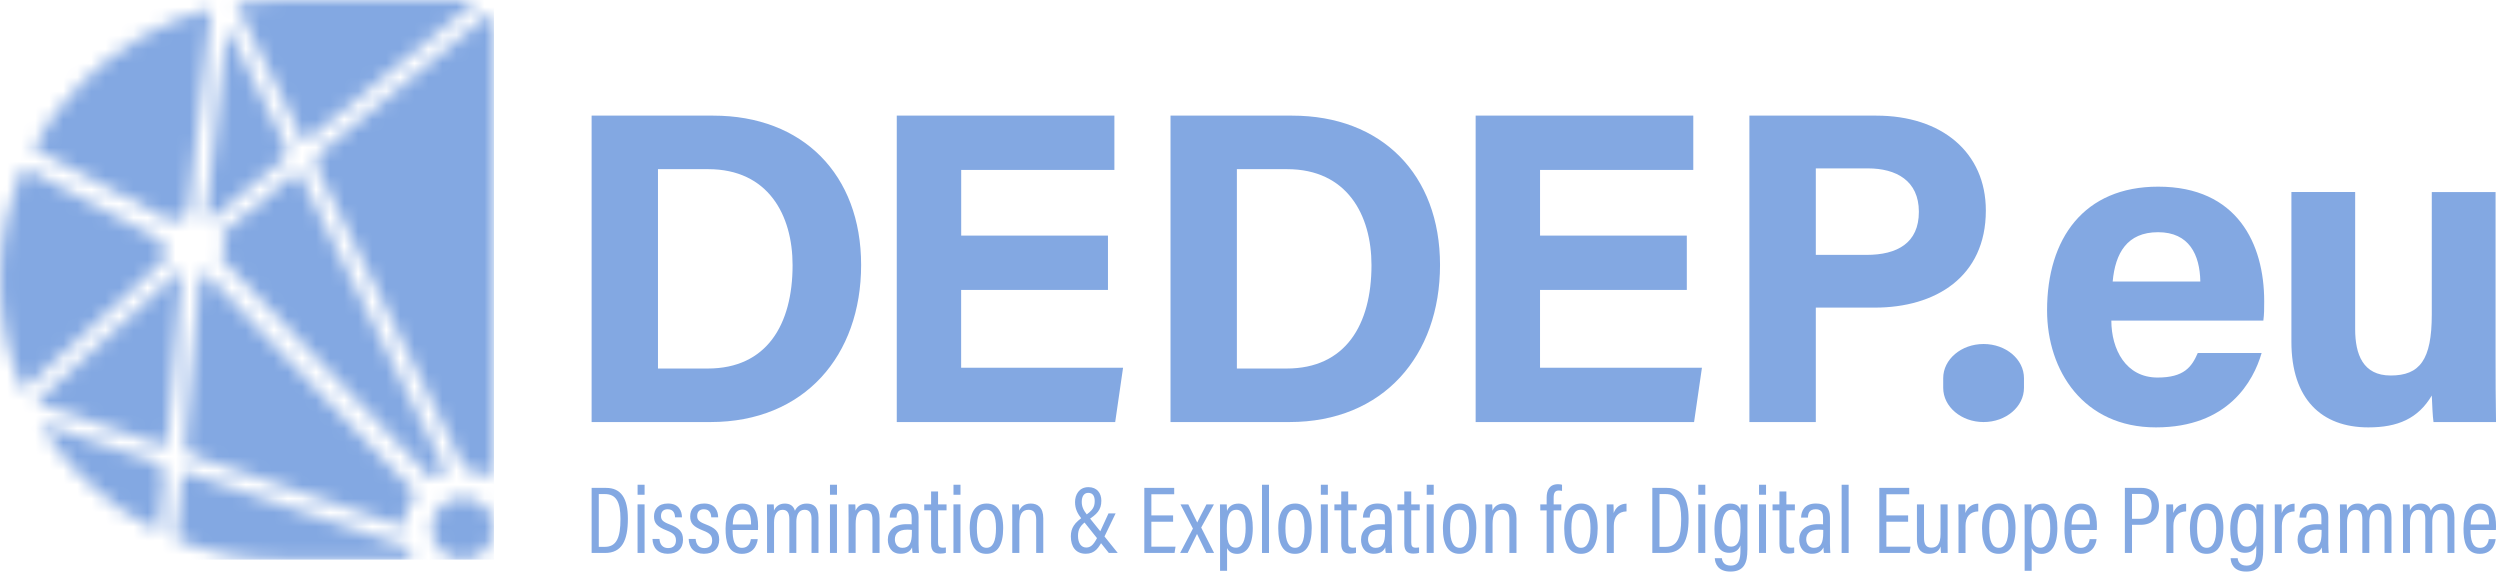 <svg width="178" height="41" viewBox="0 0 178 41" fill="none" xmlns="http://www.w3.org/2000/svg">
<g clip-path="url(#clip0_53_223)">
<path d="M42.123 8.233H50.788C57.152 8.233 61.312 12.417 61.312 18.868C61.312 25.32 57.276 30.05 50.589 30.05H42.123V8.233ZM46.848 26.239H50.392C54.581 26.239 56.432 23.128 56.432 18.879C56.432 15.314 54.698 12.044 50.418 12.044H46.848V26.239Z" fill="#83A8E2"/>
<path d="M78.883 20.641H68.433V26.184H79.962L79.402 30.05H63.85V8.233H79.345V12.099H68.437V16.773H78.887V20.639L78.883 20.641Z" fill="#83A8E2"/>
<path d="M83.341 8.233H92.006C98.37 8.233 102.53 12.417 102.53 18.868C102.53 25.32 98.494 30.05 91.807 30.05H83.341V8.233ZM88.066 26.239H91.61C95.798 26.239 97.65 23.128 97.65 18.879C97.65 15.314 95.916 12.044 91.636 12.044H88.066V26.239Z" fill="#83A8E2"/>
<path d="M120.099 20.641H109.65V26.184H121.178L120.618 30.05H105.066V8.233H120.562V12.099H109.651V16.773H120.101V20.639L120.099 20.641Z" fill="#83A8E2"/>
<path d="M124.557 8.233H133.597C138.239 8.233 141.392 10.841 141.392 14.988C141.392 19.727 137.797 21.902 133.487 21.902H129.286V30.05H124.557V8.233ZM129.286 18.148H132.892C135.078 18.148 136.624 17.309 136.624 15.08C136.624 12.851 134.994 11.989 132.991 11.989H129.286V18.148Z" fill="#83A8E2"/>
<path d="M138.356 27.616V26.927C138.356 25.582 139.643 24.493 141.232 24.493C142.821 24.493 144.107 25.582 144.107 26.927V27.616C144.107 28.961 142.821 30.05 141.232 30.05C139.643 30.05 138.356 28.961 138.356 27.616Z" fill="#83A8E2"/>
<path d="M150.327 22.83C150.331 24.88 151.358 26.881 153.621 26.881C155.511 26.881 156.052 26.123 156.482 25.132H161.028C160.447 27.137 158.655 30.43 153.5 30.43C148.344 30.43 145.751 26.395 145.751 22.098C145.751 16.959 148.392 13.29 153.661 13.29C159.295 13.29 161.211 17.358 161.211 21.448C161.211 22.003 161.211 22.362 161.15 22.828H150.324L150.327 22.83ZM156.663 20.045C156.631 18.137 155.869 16.533 153.656 16.533C151.443 16.533 150.605 18.031 150.423 20.045H156.665H156.663Z" fill="#83A8E2"/>
<path d="M177.685 25.291C177.685 26.87 177.689 28.586 177.717 30.05H173.265C173.201 29.61 173.169 28.733 173.143 28.16C172.171 29.805 170.72 30.43 168.625 30.43C165.282 30.43 163.148 28.402 163.148 24.34V13.671H167.687V23.432C167.687 25.24 168.248 26.736 170.214 26.736C172.284 26.736 173.143 25.634 173.143 22.39V13.673H177.685V25.293V25.291Z" fill="#83A8E2"/>
<path d="M42.123 34.738H43.155C44.225 34.738 44.705 35.485 44.705 36.933C44.705 38.505 44.269 39.371 43.08 39.371H42.124V34.738H42.123ZM42.634 38.936H43.059C43.907 38.936 44.177 38.263 44.177 36.95C44.177 35.721 43.861 35.178 43.066 35.178H42.634V38.936Z" fill="#83A8E2"/>
<path d="M45.394 35.911H45.894V39.369H45.394V35.911ZM45.396 34.513H45.895V35.227H45.396V34.513Z" fill="#83A8E2"/>
<path d="M46.955 38.373C46.976 38.744 47.172 39.023 47.568 39.023C47.964 39.023 48.128 38.794 48.128 38.476C48.128 38.12 47.944 37.955 47.49 37.777C46.775 37.502 46.565 37.247 46.565 36.764C46.565 36.281 46.852 35.85 47.557 35.85C48.33 35.85 48.552 36.376 48.556 36.835H48.065C48.056 36.67 48.019 36.258 47.539 36.258C47.211 36.258 47.063 36.461 47.063 36.734C47.063 37.007 47.184 37.147 47.664 37.332C48.332 37.589 48.63 37.834 48.63 38.427C48.63 39.056 48.234 39.429 47.541 39.429C46.848 39.429 46.473 38.998 46.457 38.372H46.955V38.373Z" fill="#83A8E2"/>
<path d="M49.532 38.373C49.553 38.744 49.748 39.023 50.145 39.023C50.541 39.023 50.705 38.794 50.705 38.476C50.705 38.12 50.521 37.955 50.066 37.777C49.352 37.502 49.142 37.247 49.142 36.764C49.142 36.281 49.428 35.85 50.134 35.85C50.907 35.85 51.129 36.376 51.133 36.835H50.642C50.633 36.67 50.596 36.258 50.116 36.258C49.788 36.258 49.64 36.461 49.64 36.734C49.64 37.007 49.761 37.147 50.241 37.332C50.909 37.589 51.207 37.834 51.207 38.427C51.207 39.056 50.811 39.429 50.118 39.429C49.425 39.429 49.05 38.998 49.034 38.372H49.532V38.373Z" fill="#83A8E2"/>
<path d="M52.162 37.735C52.162 38.413 52.277 39.005 52.828 39.005C53.379 39.005 53.441 38.49 53.459 38.386H53.95C53.941 38.475 53.843 39.434 52.823 39.434C51.803 39.434 51.661 38.501 51.661 37.641C51.661 36.546 52.036 35.856 52.849 35.856C53.761 35.856 53.976 36.604 53.976 37.468C53.976 37.534 53.974 37.65 53.967 37.735H52.162ZM53.477 37.343C53.477 36.748 53.351 36.283 52.846 36.283C52.213 36.283 52.181 37.107 52.172 37.343H53.479H53.477Z" fill="#83A8E2"/>
<path d="M54.614 36.949C54.614 36.333 54.614 36.074 54.607 35.911H55.089C55.103 36.012 55.106 36.193 55.106 36.352C55.243 36.051 55.489 35.854 55.881 35.854C56.244 35.854 56.495 36.01 56.599 36.368C56.724 36.09 56.987 35.854 57.438 35.854C57.89 35.854 58.277 36.063 58.277 36.858V39.369H57.781V36.943C57.781 36.594 57.68 36.296 57.292 36.296C56.853 36.296 56.699 36.686 56.699 37.151V39.371H56.201V36.959C56.201 36.532 56.059 36.299 55.72 36.299C55.306 36.299 55.112 36.675 55.112 37.201V39.371H54.614V36.949Z" fill="#83A8E2"/>
<path d="M59.093 35.911H59.592V39.369H59.093V35.911ZM59.094 34.513H59.594V35.227H59.094V34.513Z" fill="#83A8E2"/>
<path d="M60.419 36.981C60.419 36.273 60.415 36.07 60.411 35.911H60.895C60.904 35.996 60.913 36.133 60.913 36.365C61.028 36.095 61.266 35.852 61.734 35.852C62.235 35.852 62.624 36.138 62.624 36.906V39.371H62.119V37.005C62.119 36.583 61.981 36.297 61.588 36.297C61.12 36.297 60.922 36.604 60.922 37.312V39.371H60.417V36.982L60.419 36.981Z" fill="#83A8E2"/>
<path d="M65.403 38.758C65.403 38.975 65.421 39.261 65.43 39.369H64.973C64.956 39.292 64.94 39.106 64.94 38.975C64.812 39.257 64.55 39.429 64.12 39.429C63.454 39.429 63.214 38.909 63.214 38.428C63.214 37.795 63.642 37.321 64.55 37.321C64.712 37.321 64.81 37.321 64.911 37.332V36.87C64.911 36.601 64.86 36.258 64.391 36.258C63.882 36.258 63.85 36.62 63.831 36.853H63.347C63.361 36.358 63.598 35.85 64.408 35.85C65.082 35.85 65.403 36.177 65.403 36.814V38.755V38.758ZM64.925 37.731C64.838 37.717 64.744 37.713 64.582 37.713C63.968 37.713 63.715 38.008 63.715 38.393C63.715 38.712 63.884 39.005 64.254 39.005C64.76 39.005 64.925 38.648 64.925 37.919V37.731Z" fill="#83A8E2"/>
<path d="M65.805 35.911H66.294V34.99H66.79V35.911H67.394V36.338H66.79V38.608C66.79 38.845 66.841 38.995 67.102 38.995C67.184 38.995 67.282 38.989 67.346 38.977V39.36C67.229 39.406 67.053 39.417 66.937 39.417C66.53 39.417 66.294 39.252 66.294 38.707V36.338H65.805V35.911Z" fill="#83A8E2"/>
<path d="M67.886 35.911H68.386V39.369H67.886V35.911ZM67.888 34.513H68.387V35.227H67.888V34.513Z" fill="#83A8E2"/>
<path d="M71.426 37.6C71.426 38.817 71.016 39.433 70.234 39.433C69.452 39.433 69.043 38.838 69.043 37.611C69.043 36.383 69.512 35.852 70.255 35.852C70.998 35.852 71.426 36.438 71.426 37.598V37.6ZM69.553 37.614C69.553 38.554 69.788 39.002 70.239 39.002C70.691 39.002 70.915 38.549 70.915 37.611C70.915 36.725 70.694 36.29 70.236 36.29C69.777 36.29 69.553 36.679 69.553 37.614Z" fill="#83A8E2"/>
<path d="M72.075 36.981C72.075 36.273 72.071 36.07 72.068 35.911H72.551C72.56 35.996 72.569 36.133 72.569 36.365C72.685 36.095 72.923 35.852 73.39 35.852C73.891 35.852 74.281 36.138 74.281 36.906V39.371H73.776V37.005C73.776 36.583 73.637 36.297 73.244 36.297C72.777 36.297 72.578 36.604 72.578 37.312V39.371H72.073V36.982L72.075 36.981Z" fill="#83A8E2"/>
<path d="M79.431 36.555L78.569 38.343C78.231 39.03 77.95 39.427 77.303 39.427C76.589 39.427 76.244 38.916 76.244 38.192C76.244 37.589 76.504 37.202 77.188 36.757C77.794 36.354 77.943 36.111 77.943 35.675C77.943 35.35 77.829 35.091 77.483 35.091C77.188 35.091 77.021 35.337 77.021 35.726C77.021 36.056 77.119 36.299 77.41 36.67L79.585 39.371H78.949L77.014 36.947C76.729 36.576 76.543 36.249 76.543 35.744C76.543 35.238 76.822 34.685 77.494 34.685C78.11 34.685 78.416 35.114 78.416 35.652C78.416 36.312 78.093 36.624 77.43 37.048C76.896 37.406 76.754 37.712 76.754 38.155C76.754 38.659 76.973 38.984 77.343 38.984C77.712 38.984 77.929 38.707 78.249 38.027L78.924 36.556H79.431V36.555Z" fill="#83A8E2"/>
<path d="M83.525 37.147H81.977V38.922H83.698L83.628 39.371H81.475V34.738H83.603V35.192H81.977V36.697H83.525V37.147Z" fill="#83A8E2"/>
<path d="M84.606 35.911C84.968 36.659 85.15 37.002 85.24 37.195H85.247C85.356 36.961 85.596 36.507 85.9 35.911H86.434L85.525 37.562L86.443 39.371H85.884C85.544 38.656 85.329 38.237 85.231 38.024H85.224C85.135 38.208 84.881 38.725 84.561 39.371H84.025L84.936 37.633L84.051 35.912H84.606V35.911Z" fill="#83A8E2"/>
<path d="M87.368 39.017V40.643H86.868V36.922C86.868 36.448 86.868 36.129 86.861 35.912H87.344C87.353 35.976 87.362 36.207 87.362 36.377C87.485 36.077 87.727 35.856 88.187 35.856C88.843 35.856 89.198 36.438 89.198 37.594C89.198 38.838 88.764 39.436 88.085 39.436C87.668 39.436 87.463 39.237 87.366 39.019L87.368 39.017ZM88.69 37.618C88.69 36.748 88.487 36.297 88.034 36.297C87.497 36.297 87.35 36.809 87.35 37.625C87.35 38.441 87.428 38.993 88.004 38.993C88.457 38.993 88.69 38.464 88.69 37.616V37.618Z" fill="#83A8E2"/>
<path d="M89.854 39.371V34.514H90.353V39.371H89.854Z" fill="#83A8E2"/>
<path d="M93.394 37.6C93.394 38.817 92.983 39.433 92.201 39.433C91.419 39.433 91.011 38.838 91.011 37.611C91.011 36.383 91.48 35.852 92.223 35.852C92.966 35.852 93.394 36.438 93.394 37.598V37.6ZM91.521 37.614C91.521 38.554 91.755 39.002 92.207 39.002C92.658 39.002 92.882 38.549 92.882 37.611C92.882 36.725 92.662 36.29 92.203 36.29C91.745 36.29 91.521 36.679 91.521 37.614Z" fill="#83A8E2"/>
<path d="M94.043 35.911H94.542V39.369H94.043V35.911ZM94.044 34.513H94.544V35.227H94.044V34.513Z" fill="#83A8E2"/>
<path d="M95.008 35.911H95.496V34.99H95.992V35.911H96.596V36.338H95.992V38.608C95.992 38.845 96.044 38.995 96.305 38.995C96.387 38.995 96.486 38.989 96.548 38.977V39.36C96.431 39.406 96.255 39.417 96.14 39.417C95.733 39.417 95.496 39.252 95.496 38.707V36.338H95.008V35.911Z" fill="#83A8E2"/>
<path d="M99.095 38.758C99.095 38.975 99.113 39.261 99.122 39.369H98.665C98.647 39.292 98.631 39.106 98.631 38.975C98.503 39.257 98.242 39.429 97.812 39.429C97.145 39.429 96.906 38.909 96.906 38.428C96.906 37.795 97.334 37.321 98.242 37.321C98.404 37.321 98.501 37.321 98.603 37.332V36.87C98.603 36.601 98.551 36.258 98.082 36.258C97.574 36.258 97.542 36.62 97.522 36.853H97.039C97.053 36.358 97.29 35.85 98.098 35.85C98.772 35.85 99.093 36.177 99.093 36.814V38.755L99.095 38.758ZM98.615 37.731C98.528 37.717 98.434 37.713 98.272 37.713C97.657 37.713 97.405 38.008 97.405 38.393C97.405 38.712 97.574 39.005 97.944 39.005C98.45 39.005 98.615 38.648 98.615 37.919V37.731Z" fill="#83A8E2"/>
<path d="M99.497 35.911H99.985V34.99H100.481V35.911H101.085V36.338H100.481V38.608C100.481 38.845 100.533 38.995 100.794 38.995C100.876 38.995 100.975 38.989 101.038 38.977V39.36C100.92 39.406 100.744 39.417 100.629 39.417C100.222 39.417 99.985 39.252 99.985 38.707V36.338H99.497V35.911Z" fill="#83A8E2"/>
<path d="M101.58 35.911H102.079V39.369H101.58V35.911ZM101.581 34.513H102.081V35.227H101.581V34.513Z" fill="#83A8E2"/>
<path d="M105.118 37.6C105.118 38.817 104.707 39.433 103.925 39.433C103.143 39.433 102.735 38.838 102.735 37.611C102.735 36.383 103.204 35.852 103.947 35.852C104.69 35.852 105.118 36.438 105.118 37.598V37.6ZM103.245 37.614C103.245 38.554 103.479 39.002 103.931 39.002C104.382 39.002 104.606 38.549 104.606 37.611C104.606 36.725 104.386 36.29 103.927 36.29C103.469 36.29 103.245 36.679 103.245 37.614Z" fill="#83A8E2"/>
<path d="M105.768 36.981C105.768 36.273 105.763 36.07 105.761 35.911H106.245C106.254 35.996 106.262 36.133 106.262 36.365C106.378 36.095 106.616 35.852 107.083 35.852C107.585 35.852 107.974 36.138 107.974 36.906V39.371H107.469V37.005C107.469 36.583 107.33 36.297 106.938 36.297C106.47 36.297 106.271 36.604 106.271 37.312V39.371H105.767V36.982L105.768 36.981Z" fill="#83A8E2"/>
<path d="M110.121 39.371V36.34H109.669V35.912H110.121V35.435C110.121 34.924 110.306 34.475 110.935 34.475C111.029 34.475 111.151 34.491 111.217 34.513V34.954C111.155 34.94 111.077 34.924 110.988 34.924C110.714 34.924 110.62 35.096 110.62 35.446V35.912H111.166V36.34H110.62V39.371H110.121Z" fill="#83A8E2"/>
<path d="M113.755 37.6C113.755 38.817 113.344 39.433 112.562 39.433C111.781 39.433 111.372 38.838 111.372 37.611C111.372 36.383 111.841 35.852 112.584 35.852C113.327 35.852 113.755 36.438 113.755 37.598V37.6ZM111.882 37.614C111.882 38.554 112.116 39.002 112.568 39.002C113.019 39.002 113.243 38.549 113.243 37.611C113.243 36.725 113.023 36.29 112.564 36.29C112.106 36.29 111.882 36.679 111.882 37.614Z" fill="#83A8E2"/>
<path d="M114.404 37.091C114.404 36.539 114.404 36.161 114.397 35.912H114.878C114.885 36.003 114.894 36.163 114.894 36.53C115.042 36.113 115.376 35.864 115.809 35.861V36.411C115.214 36.431 114.903 36.805 114.903 37.44V39.372H114.404V37.092V37.091Z" fill="#83A8E2"/>
<path d="M117.645 34.738H118.676C119.746 34.738 120.226 35.485 120.226 36.933C120.226 38.505 119.79 39.371 118.601 39.371H117.645V34.738ZM118.157 38.936H118.582C119.429 38.936 119.7 38.263 119.7 36.95C119.7 35.721 119.383 35.178 118.589 35.178H118.157V38.936Z" fill="#83A8E2"/>
<path d="M120.917 35.911H121.416V39.369H120.917V35.911ZM120.919 34.513H121.418V35.227H120.919V34.513Z" fill="#83A8E2"/>
<path d="M124.413 39.149C124.413 40.057 124.194 40.696 123.201 40.696C122.307 40.696 122.113 40.116 122.093 39.743H122.6C122.614 39.933 122.726 40.27 123.218 40.27C123.801 40.27 123.92 39.846 123.92 39.149V38.833C123.798 39.184 123.505 39.36 123.114 39.36C122.415 39.36 122.069 38.769 122.069 37.681C122.069 36.438 122.531 35.854 123.188 35.854C123.657 35.854 123.856 36.081 123.92 36.306C123.919 36.154 123.936 35.983 123.945 35.912H124.425C124.418 36.093 124.416 36.443 124.416 36.911V39.151L124.413 39.149ZM122.582 37.671C122.582 38.51 122.811 38.92 123.243 38.92C123.78 38.92 123.926 38.391 123.926 37.586C123.926 36.78 123.816 36.296 123.286 36.296C122.826 36.296 122.582 36.773 122.582 37.671Z" fill="#83A8E2"/>
<path d="M125.241 35.911H125.74V39.369H125.241V35.911ZM125.243 34.513H125.742V35.227H125.243V34.513Z" fill="#83A8E2"/>
<path d="M126.206 35.911H126.695V34.99H127.19V35.911H127.795V36.338H127.19V38.608C127.19 38.845 127.242 38.995 127.503 38.995C127.585 38.995 127.684 38.989 127.747 38.977V39.36C127.629 39.406 127.453 39.417 127.338 39.417C126.931 39.417 126.695 39.252 126.695 38.707V36.338H126.206V35.911Z" fill="#83A8E2"/>
<path d="M130.293 38.758C130.293 38.975 130.311 39.261 130.32 39.369H129.863C129.846 39.292 129.83 39.106 129.83 38.975C129.702 39.257 129.44 39.429 129.01 39.429C128.344 39.429 128.104 38.909 128.104 38.428C128.104 37.795 128.532 37.321 129.44 37.321C129.602 37.321 129.7 37.321 129.801 37.332V36.87C129.801 36.601 129.75 36.258 129.28 36.258C128.772 36.258 128.74 36.62 128.721 36.853H128.237C128.251 36.358 128.488 35.85 129.296 35.85C129.97 35.85 130.292 36.177 130.292 36.814V38.755L130.293 38.758ZM129.814 37.731C129.726 37.717 129.632 37.713 129.471 37.713C128.856 37.713 128.603 38.008 128.603 38.393C128.603 38.712 128.772 39.005 129.142 39.005C129.648 39.005 129.814 38.648 129.814 37.919V37.731Z" fill="#83A8E2"/>
<path d="M131.125 39.371V34.514H131.624V39.371H131.125Z" fill="#83A8E2"/>
<path d="M135.858 37.147H134.31V38.922H136.03L135.961 39.371H133.807V34.738H135.936V35.192H134.31V36.697H135.858V37.147Z" fill="#83A8E2"/>
<path d="M138.667 38.423C138.667 38.858 138.667 39.204 138.674 39.371H138.198C138.182 39.269 138.175 39.133 138.173 38.909C138.049 39.252 137.759 39.431 137.35 39.431C136.942 39.431 136.485 39.266 136.485 38.398V35.911H136.99V38.279C136.99 38.721 137.112 38.991 137.51 38.991C137.909 38.991 138.166 38.757 138.166 38.01V35.911H138.671V38.423H138.667Z" fill="#83A8E2"/>
<path d="M139.446 37.091C139.446 36.539 139.446 36.161 139.439 35.912H139.92C139.927 36.003 139.936 36.163 139.936 36.53C140.084 36.113 140.418 35.864 140.852 35.861V36.411C140.256 36.431 139.945 36.805 139.945 37.44V39.372H139.446V37.092V37.091Z" fill="#83A8E2"/>
<path d="M143.505 37.6C143.505 38.817 143.094 39.433 142.312 39.433C141.53 39.433 141.122 38.838 141.122 37.611C141.122 36.383 141.591 35.852 142.334 35.852C143.077 35.852 143.505 36.438 143.505 37.598V37.6ZM141.632 37.614C141.632 38.554 141.866 39.002 142.318 39.002C142.769 39.002 142.993 38.549 142.993 37.611C142.993 36.725 142.773 36.29 142.314 36.29C141.856 36.29 141.632 36.679 141.632 37.614Z" fill="#83A8E2"/>
<path d="M144.655 39.017V40.643H144.155V36.922C144.155 36.448 144.155 36.129 144.148 35.912H144.632C144.64 35.976 144.649 36.207 144.649 36.377C144.772 36.077 145.014 35.856 145.474 35.856C146.13 35.856 146.485 36.438 146.485 37.594C146.485 38.838 146.052 39.436 145.373 39.436C144.955 39.436 144.751 39.237 144.653 39.019L144.655 39.017ZM145.977 37.618C145.977 36.748 145.774 36.297 145.321 36.297C144.784 36.297 144.637 36.809 144.637 37.625C144.637 38.441 144.715 38.993 145.291 38.993C145.746 38.993 145.977 38.464 145.977 37.616V37.618Z" fill="#83A8E2"/>
<path d="M147.486 37.735C147.486 38.413 147.601 39.005 148.152 39.005C148.703 39.005 148.765 38.49 148.783 38.386H149.274C149.265 38.475 149.167 39.434 148.147 39.434C147.127 39.434 146.985 38.501 146.985 37.641C146.985 36.546 147.36 35.856 148.173 35.856C149.085 35.856 149.3 36.604 149.3 37.468C149.3 37.534 149.298 37.65 149.291 37.735H147.486ZM148.801 37.343C148.801 36.748 148.675 36.283 148.17 36.283C147.537 36.283 147.505 37.107 147.496 37.343H148.803H148.801Z" fill="#83A8E2"/>
<path d="M151.291 34.738H152.487C153.215 34.738 153.718 35.196 153.718 36.028C153.718 36.86 153.265 37.367 152.412 37.367H151.799V39.371H151.291V34.738ZM151.799 36.938H152.357C152.913 36.938 153.199 36.643 153.199 36.022C153.199 35.511 152.931 35.169 152.416 35.169H151.799V36.938Z" fill="#83A8E2"/>
<path d="M154.246 37.091C154.246 36.539 154.246 36.161 154.239 35.912H154.721C154.728 36.003 154.737 36.163 154.737 36.53C154.884 36.113 155.218 35.864 155.652 35.861V36.411C155.056 36.431 154.745 36.805 154.745 37.44V39.372H154.246V37.092V37.091Z" fill="#83A8E2"/>
<path d="M158.305 37.6C158.305 38.817 157.895 39.433 157.113 39.433C156.331 39.433 155.922 38.838 155.922 37.611C155.922 36.383 156.391 35.852 157.134 35.852C157.877 35.852 158.305 36.438 158.305 37.598V37.6ZM156.432 37.614C156.432 38.554 156.667 39.002 157.118 39.002C157.569 39.002 157.793 38.549 157.793 37.611C157.793 36.725 157.573 36.29 157.114 36.29C156.656 36.29 156.432 36.679 156.432 37.614Z" fill="#83A8E2"/>
<path d="M161.138 39.149C161.138 40.057 160.919 40.696 159.926 40.696C159.032 40.696 158.838 40.116 158.819 39.743H159.325C159.339 39.933 159.451 40.27 159.944 40.27C160.527 40.27 160.646 39.846 160.646 39.149V38.833C160.523 39.184 160.23 39.36 159.839 39.36C159.14 39.36 158.794 38.769 158.794 37.681C158.794 36.438 159.256 35.854 159.914 35.854C160.383 35.854 160.582 36.081 160.646 36.306C160.644 36.154 160.662 35.983 160.671 35.912H161.15C161.143 36.093 161.142 36.443 161.142 36.911V39.151L161.138 39.149ZM159.307 37.671C159.307 38.51 159.537 38.92 159.969 38.92C160.505 38.92 160.651 38.391 160.651 37.586C160.651 36.78 160.541 36.296 160.011 36.296C159.551 36.296 159.307 36.773 159.307 37.671Z" fill="#83A8E2"/>
<path d="M161.968 37.091C161.968 36.539 161.968 36.161 161.961 35.912H162.442C162.45 36.003 162.458 36.163 162.458 36.53C162.606 36.113 162.94 35.864 163.374 35.861V36.411C162.778 36.431 162.467 36.805 162.467 37.44V39.372H161.968V37.092V37.091Z" fill="#83A8E2"/>
<path d="M165.776 38.758C165.776 38.975 165.794 39.261 165.803 39.369H165.346C165.329 39.292 165.313 39.106 165.313 38.975C165.185 39.257 164.923 39.429 164.493 39.429C163.827 39.429 163.587 38.909 163.587 38.428C163.587 37.795 164.015 37.321 164.923 37.321C165.085 37.321 165.183 37.321 165.284 37.332V36.87C165.284 36.601 165.233 36.258 164.763 36.258C164.255 36.258 164.223 36.62 164.204 36.853H163.72C163.734 36.358 163.971 35.85 164.779 35.85C165.453 35.85 165.775 36.177 165.775 36.814V38.755L165.776 38.758ZM165.297 37.731C165.209 37.717 165.115 37.713 164.954 37.713C164.339 37.713 164.086 38.008 164.086 38.393C164.086 38.712 164.255 39.005 164.625 39.005C165.131 39.005 165.297 38.648 165.297 37.919V37.731Z" fill="#83A8E2"/>
<path d="M166.61 36.949C166.61 36.333 166.61 36.074 166.603 35.911H167.084C167.099 36.012 167.102 36.193 167.102 36.352C167.239 36.051 167.484 35.854 167.877 35.854C168.24 35.854 168.49 36.01 168.595 36.368C168.719 36.09 168.982 35.854 169.434 35.854C169.885 35.854 170.273 36.063 170.273 36.858V39.369H169.779V36.943C169.779 36.594 169.677 36.296 169.29 36.296C168.851 36.296 168.696 36.686 168.696 37.151V39.371H168.199V36.959C168.199 36.532 168.056 36.299 167.717 36.299C167.303 36.299 167.109 36.675 167.109 37.201V39.371H166.612V36.949H166.61Z" fill="#83A8E2"/>
<path d="M171.092 36.949C171.092 36.333 171.092 36.074 171.085 35.911H171.566C171.581 36.012 171.584 36.193 171.584 36.352C171.721 36.051 171.966 35.854 172.359 35.854C172.722 35.854 172.972 36.01 173.077 36.368C173.201 36.09 173.464 35.854 173.916 35.854C174.367 35.854 174.755 36.063 174.755 36.858V39.369H174.261V36.943C174.261 36.594 174.159 36.296 173.772 36.296C173.333 36.296 173.178 36.686 173.178 37.151V39.371H172.681V36.959C172.681 36.532 172.539 36.299 172.199 36.299C171.785 36.299 171.591 36.675 171.591 37.201V39.371H171.094V36.949H171.092Z" fill="#83A8E2"/>
<path d="M175.903 37.735C175.903 38.413 176.018 39.005 176.569 39.005C177.12 39.005 177.182 38.49 177.2 38.386H177.691C177.682 38.475 177.584 39.434 176.564 39.434C175.544 39.434 175.402 38.501 175.402 37.641C175.402 36.546 175.777 35.856 176.59 35.856C177.502 35.856 177.717 36.604 177.717 37.468C177.717 37.534 177.715 37.65 177.708 37.735H175.903ZM177.218 37.343C177.218 36.748 177.092 36.283 176.587 36.283C175.954 36.283 175.922 37.107 175.913 37.343H177.22H177.218Z" fill="#83A8E2"/>
<mask id="mask0_53_223" style="mask-type:luminance" maskUnits="userSpaceOnUse" x="0" y="0" width="36" height="40">
<path d="M11.699 33.664C11.473 33.496 11.308 33.249 11.242 32.965L2.843 30.135C3.689 31.541 4.706 32.836 5.863 33.989C7.446 35.57 9.291 36.888 11.328 37.87L11.701 33.663M11.884 31.603L12.956 19.516C12.852 19.475 12.753 19.425 12.659 19.37L2.55 28.684L11.656 31.752C11.726 31.693 11.804 31.643 11.886 31.603H11.884ZM11.568 17.465C11.568 17.365 11.575 17.268 11.587 17.172L1.692 11.925C0.602 14.377 0 17.083 0 19.922C0 22.711 0.583 25.373 1.631 27.79L11.786 18.433C11.644 18.142 11.564 17.814 11.564 17.468L11.568 17.465ZM13.382 15.291L15.031 0.617C11.512 1.517 8.36 3.359 5.863 5.852C4.48 7.232 3.298 8.813 2.365 10.545L12.307 15.816C12.604 15.552 12.972 15.367 13.379 15.293L13.382 15.291ZM15.012 15.627L20.242 11.322L20.231 11.157C20.231 10.919 20.301 10.697 20.418 10.509L16.181 1.899L14.656 15.435C14.781 15.488 14.9 15.552 15.012 15.627ZM15.998 17.465C15.998 17.812 15.918 18.141 15.774 18.433L30.733 34.055C31.054 33.854 31.406 33.696 31.778 33.588L21.335 12.367C21.239 12.358 21.147 12.339 21.058 12.309L15.828 16.613C15.938 16.876 15.998 17.163 15.998 17.466V17.465ZM14.237 19.629L13.165 31.716C13.391 31.885 13.556 32.131 13.622 32.413L28.746 37.509C28.771 36.603 29.085 35.767 29.597 35.091L14.663 19.494C14.528 19.553 14.384 19.599 14.237 19.629ZM35.176 34.046V1.304C35.014 1.244 34.859 1.166 34.717 1.07L22.659 10.994L22.67 11.159C22.67 11.396 22.6 11.618 22.483 11.806L33.123 33.427C33.875 33.455 34.575 33.68 35.176 34.049V34.046ZM33.864 0H19.954C18.879 0 17.823 0.087 16.793 0.252L21.564 9.947C21.66 9.956 21.753 9.977 21.841 10.005L33.898 0.083L33.864 0ZM35.17 37.632C35.17 36.411 34.179 35.421 32.956 35.421C31.733 35.421 30.741 36.411 30.741 37.632C30.741 38.852 31.733 39.843 32.956 39.843C34.179 39.843 35.17 38.852 35.17 37.632ZM12.979 33.778L12.568 38.419C14.855 39.337 17.349 39.843 19.954 39.843H29.368C29.192 39.559 29.05 39.254 28.945 38.929L13.208 33.627C13.137 33.686 13.06 33.735 12.979 33.778Z" fill="white"/>
</mask>
<g mask="url(#mask0_53_223)">
<path d="M35.17 0H0V39.843H35.17V0Z" fill="#83A8E2"/>
</g>
</g>
<defs>
<clipPath id="clip0_53_223">
<rect width="177.717" height="40.696" fill="white"/>
</clipPath>
</defs>
</svg>
